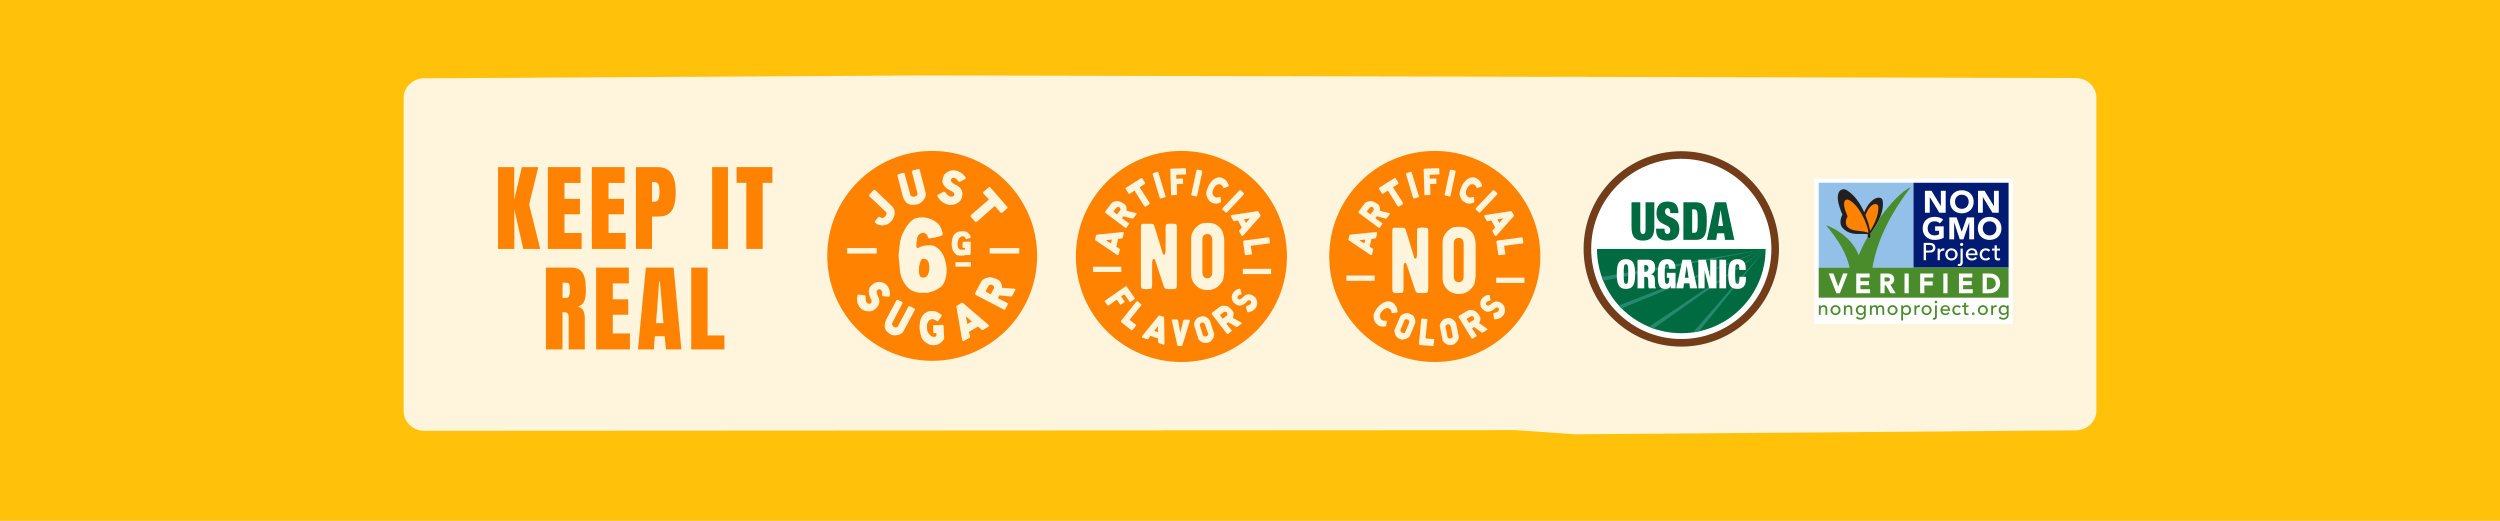 <svg viewBox="0 0 1920 400" xmlns="http://www.w3.org/2000/svg" id="Layer_1"><defs><style>.cls-1{fill:none;stroke:#fff;stroke-width:1.34px;}.cls-2{fill:#006b41;}.cls-3{fill:#001b71;}.cls-4{fill:#fff;}.cls-5{fill:#fff4dc;}.cls-6{fill:#ffc10a;}.cls-7{fill:#ff8300;}.cls-8{fill:#733d19;}.cls-9{fill:#92c0e9;}.cls-10{fill:#221f1f;}.cls-11{fill:#4a8b2c;}.cls-12{fill:#26886c;}</style></defs><rect height="784.24" width="1952.39" y="-28.45" x="-16.89" class="cls-6"></rect><g><path d="M1610,74.92v240.61c0,8.52-7.51,15.33-16.51,14.98l-383.88,3.05c-.32-.01-45.29-3.2-45.61-3.2l-837.84,.51c-8.87,.16-16.15-6.6-16.15-14.99V75.11c0-8.41,7.31-15.17,16.2-14.99l384.19-2.18,883.61,1.99c8.81-.08,16,6.66,16,14.99Z" class="cls-5"></path><g><circle r="75.04" cy="191.16" cx="1291.23" class="cls-4"></circle><path d="M1355.97,191.16c0,35.75-28.98,64.74-64.74,64.74s-64.74-28.98-64.74-64.74h129.47Z" class="cls-2"></path><path d="M1366.27,191.16c0,41.44-33.6,75.04-75.04,75.04s-75.04-33.6-75.04-75.04,33.6-75.04,75.04-75.04,75.04,33.6,75.04,75.04Zm-75.04-69.2c-38.22,0-69.2,30.98-69.2,69.2s30.98,69.2,69.2,69.2,69.2-30.98,69.2-69.2-30.98-69.2-69.2-69.2Z" class="cls-8"></path><path d="M1231.25,215.57l124.71-24.41-125.82,21.49c.35,.98,.71,1.95,1.11,2.91Z" class="cls-12"></path><path d="M1245.36,236.84l110.61-45.67-112.76,43.41c.7,.77,1.42,1.53,2.15,2.27Z" class="cls-12"></path><path d="M1269.9,252.3l86.07-61.14-89.55,59.81c1.14,.48,2.3,.92,3.48,1.33Z" class="cls-12"></path><path d="M1304.81,254.47l51.15-63.31-55.67,64.11c1.52-.21,3.03-.48,4.52-.8Z" class="cls-12"></path><g><path d="M1259.73,155.36v20.81c0,2.79,.76,3.52,2.03,3.52s2.03-.73,2.03-3.52v-20.81h6.73v18.91c0,8.08-3.11,10.5-8.76,10.5s-8.76-2.42-8.76-10.5v-18.91h6.73Z" class="cls-2"></path><path d="M1282.75,163.68v-.69c0-1.7-.62-3.11-1.92-3.11-1.45,0-2.1,1.25-2.1,2.55,0,5.7,11,2.91,11,13.45,0,6.14-3.22,8.89-9.16,8.89-5.57,0-8.69-2.14-8.69-8.12v-1.01h6.51v.69c0,2.46,.9,3.35,2.21,3.35,1.38,0,2.17-1.21,2.17-2.79,0-5.7-10.57-2.87-10.57-13.09,0-5.82,2.79-9.01,8.47-9.01s8.36,2.71,8.36,8.89h-6.3Z" class="cls-2"></path><path d="M1292.85,155.36h9.77c7.78,0,8.18,6.87,8.18,14.42s-.4,14.42-8.18,14.42h-9.77v-28.85Zm6.73,23.43h1.34c2.61,0,2.93-1.21,2.93-9.01s-.33-9.01-2.93-9.01h-1.34v18.02Z" class="cls-2"></path><path d="M1317.21,155.36h8.47l6.3,28.85h-7.17l-.69-5.05h-5.36l-.69,5.05h-7.17l6.3-28.85Zm4.27,5.9h-.07l-1.85,12.24h3.76l-1.85-12.24Z" class="cls-2"></path></g><g><path d="M1248.74,199.04c5.26,0,7.06,3.2,7.06,11.42s-1.8,11.42-7.06,11.42-7.06-3.2-7.06-11.42,1.8-11.42,7.06-11.42Zm0,18.96c1.58,0,1.74-1.6,1.74-7.54s-.17-7.54-1.74-7.54-1.74,1.6-1.74,7.54,.17,7.54,1.74,7.54Z" class="cls-4"></path><path d="M1257.65,199.47h8.05c3.93,0,5.42,2.46,5.42,5.85,0,2.92-1.02,4.83-3.38,5.23v.06c2.49,.25,3.24,2,3.24,4.93v1.88c0,1.14,0,2.62,.25,3.05,.14,.25,.25,.49,.58,.68v.31h-5.48c-.5-1.17-.5-3.26-.5-4.19v-1.48c0-2.49-.44-3.14-1.69-3.14h-1.36v8.8h-5.15v-21.98Zm5.15,9.3h1.02c1.47,0,2.16-1.05,2.16-2.62,0-1.79-.64-2.56-2.19-2.56h-1v5.17Z" class="cls-4"></path><path d="M1280.17,209.5h6.64v11.94h-3.49l-.11-1.94h-.06c-.69,1.88-2.52,2.37-4.26,2.37-5.23,0-5.7-4.16-5.7-11.42s1.27-11.42,7.36-11.42c3.65,0,6.25,2.06,6.25,7.39h-4.98c0-1.11-.08-1.97-.28-2.56-.19-.62-.58-.95-1.19-.95-1.69,0-1.85,1.6-1.85,7.54s.17,7.54,1.74,7.54c1.08,0,1.72-.77,1.74-4.62h-1.83v-3.88Z" class="cls-4"></path><path d="M1292.15,199.47h6.47l4.81,21.98h-5.48l-.53-3.85h-4.09l-.53,3.85h-5.48l4.81-21.98Zm3.26,4.49h-.06l-1.41,9.33h2.88l-1.41-9.33Z" class="cls-4"></path><path d="M1304.3,199.47h5.75l3.32,13.55h.06v-13.55h4.81v21.98h-5.64l-3.43-13.58h-.05v13.58h-4.81v-21.98Z" class="cls-4"></path><path d="M1320.49,199.47h5.15v21.98h-5.15v-21.98Z" class="cls-4"></path><path d="M1335.76,206.15c0-2.49-.41-3.23-1.41-3.23-1.58,0-1.74,1.6-1.74,7.54s.17,7.54,1.74,7.54c1.27,0,1.55-1.23,1.55-5.39h4.98v1.63c0,6.16-3.24,7.64-6.53,7.64-5.78,0-7.05-3.23-7.05-11.42s1.72-11.42,7.05-11.42c4.65,0,6.39,2.71,6.39,6.96v1.39h-4.98v-1.23Z" class="cls-4"></path></g></g><g><circle r="81.06" cy="196.97" cx="907.33" class="cls-7"></circle><g><path d="M842.52,180.2l20.03-2.05,.6,.57-.91,3.91-.46,.5-3.04,.31-1.45,6.1,2.37,1.28,.45,.65-1,4.17-.92,.32-16.4-11.08-.84-.53,.79-3.75,.78-.4Zm10.71,6.77l.72-3.01-4.29,.48,.1,.35,3.47,2.18Z" class="cls-5"></path><path d="M864.45,157.63s1.11,1.32,.78,4.26l7.37,1.79,.43,.49-2.72,3.61-.87,.09-6.62-1.77-1.08,1.56,5.6,4.05-2.42,3.34-.78-.16-15.35-11.46-.02-.87c4.11-5.75,5.22-6.8,5.22-6.8,1.15-1.06,4.19-1.66,5.6-1.12,.96,.38,3.43,1.3,4.85,2.97Zm-4.06,3.77c.5-1.38-.68-2.18-.68-2.18,0,0-1.17-.77-2.27,.22l-2.16,2.73,.05,.53,2.58,2,2.48-3.29Z" class="cls-5"></path><path d="M876.6,136.69l.52,.09,2.26,3.52v.88l-4.15,2.65,7.42,11.53,.32,1.31-3.28,2.08-.94-.49-7.44-11.91-3.83,2.58-.61-.09-2.49-4.06,.13-.48,12.09-7.61Z" class="cls-5"></path><path d="M885.62,132.93l3.43-1.02,.59,.62,5.54,18.26-.22,.65-3.63,1.08-.56-.37-1.66-5.41-3.88-13.01,.38-.81Z" class="cls-5"></path><path d="M904.02,149.23l-.35,.5-3.88,.22-.37-.19-.65-19.73,.35-.47,11.27-.41,.38,.4,.15,4.1-.31,.34-6.75,.24-.54,.3,.1,2.73,4.84-.17,.24,.32,.13,3.41-.17,.42-4.73,.17,.28,7.82Z" class="cls-5"></path><path d="M919.65,130.21l3.5,.76,.22,.83-3.97,18.66-.5,.46-3.7-.8-.32-.59,1.16-5.54,2.89-13.25,.72-.52Z" class="cls-5"></path><path d="M937.36,155.46s-2.23,1.41-5.15,.75c0,0-2.23-.64-3.88-2.43,0,0-2.48-3.45-1.84-6.37,.6-2.79,1.94-5.26,1.94-5.26,0,0,1.73-3.17,4.31-4.83,0,0,2.32-1.59,4.96-1.03,0,0,1.77,.25,3.97,2.4,0,0,1.04,.93,2.07,3.72l-.29,.71-3.47,1.39-.58-.37s-.07-1.19-1.77-2.35c0,0-2.13-1.22-4.33,1.1,0,0-1.06,1.37-1.85,3.29,0,0-.79,2.23,.27,3.66,0,0,1.22,2.4,3.69,1.7l1.33-.39,.64,.22,.35,3.59-.37,.5Z" class="cls-5"></path><path d="M952.86,146.07l2.6,2.47-.24,.82-13.08,13.87-.67,.14-2.75-2.61,.03-.67,3.87-4.13,9.35-9.82,.89-.07Z" class="cls-5"></path><path d="M967.84,166.21l-13.37,15.02-.82-.02-1.97-3.5v-.68l2.03-2.28-3.03-5.48-2.6,.66-.77-.18-2.08-3.75,.46-.86,19.54-2.89,.98-.18,1.95,3.3-.3,.82Zm-12.45,2.24l1.5,2.71,2.83-3.25-.31-.19-4.02,.73Z" class="cls-5"></path><path d="M973.71,182.3l1.12,.29,.5,3.73-.28,.59-14.47,1.85,.96,6.19-.34,.53-4.72,.51-.38-.32-1.46-10.13,.69-.81,4.63-.55,13.74-1.9Z" class="cls-5"></path></g><g><path d="M851.29,234.67l-.61-.02-2.29-3.13-.05-.42,16.2-11.27,.59,.04,6.47,9.21-.12,.54-3.36,2.36-.45-.07-3.88-5.52-.55-.29-2.23,1.56,2.78,3.96-.14,.38-2.8,1.96-.44,.09-2.71-3.87-6.41,4.49Z" class="cls-5"></path><path d="M872.49,231.87l1.01-.56,2.94,2.35,.21,.62-9.16,11.34,4.98,3.81,.12,.62-3.05,3.63-.5,.03-8.06-6.31-.06-1.06,2.97-3.6,8.61-10.87Z" class="cls-5"></path><path d="M894.06,244.07l.27,20.13-.62,.55-3.81-1.25-.46-.5-.04-3.05-5.94-1.99-1.48,2.25-.69,.39-4.07-1.36-.24-.94,12.49-15.35,.6-.79,3.67,1.12,.33,.81Zm-7.69,10.07l2.94,.99-.1-4.31-.36,.07-2.47,3.26Z" class="cls-5"></path><path d="M913.83,246.32l-3.67,12.33-2.03,6.21-.31,.89h-3.1l-.52-.65-4.3-19.13,.42-.66,3.76,.03,.57,.34,1.86,9.92,2.25-9.57,.51-.55,4.06,.06,.49,.77Z" class="cls-5"></path><path d="M923.74,242.73c4.16,.55,5.49,3.63,5.49,3.63l3.11,9.6c.98,3.03-2.72,6.4-2.72,6.4-1.7,1.09-3.74,1.03-3.74,1.03-2.79,.26-5.36-2.71-5.36-2.71l-3.43-10.81c-.75-2.38,2.15-5.41,2.15-5.41,0,0,1.12-1.17,4.5-1.73Zm4.16,13.95l-2.43-7.51c-.87-1.94-2.4-1.45-2.4-1.45,0,0-2.09,.68-1.54,2.38l2.39,7.37c.76,1.36,2.35,.85,2.35,.85,0,0,1.61-.53,1.64-1.63Z" class="cls-5"></path><path d="M947.22,239.77s.71,1.57-.4,4.31l6.61,3.71,.28,.59-3.6,2.74-.86-.15-5.89-3.49-1.47,1.21,4.3,5.41-3.24,2.56-.71-.36-11.68-15.16,.22-.84c5.51-4.43,6.87-5.14,6.87-5.14,1.39-.71,4.49-.47,5.7,.43,.82,.62,2.95,2.17,3.87,4.17Zm-4.93,2.54c.85-1.19-.07-2.29-.07-2.29,0,0-.92-1.06-2.24-.4l-2.82,2.05-.1,.52,1.94,2.62,3.29-2.5Z" class="cls-5"></path><path d="M964.51,229.04s2.27,3.78,.06,7.13c0,0-1.73,3.17-6.15,3.69l-.55-.36-1.01-3.88,.48-.59c1.48-.34,2.65-1.27,2.65-1.27,1.13-.79,.94-2.48,.37-2.83-.58-.33-1.39-1.09-3.31,1.25,0,0-2.15,2.51-5.35,2.54-1.33-.03-3.96-1.87-4.42-2.48-.56-.72-2.48-4.06-.34-7.29,0,0,1.94-2.92,5.15-3.3l.5,.44,.96,3.49-.52,.65c-.74,0-1.72,.29-2.31,1.17-.43,.65-.74,1.71,.46,2.4,0,0,1.17,1.05,3.96-2.14,0,0,2.23-2.35,5.16-1.46,0,0,3.01,.72,4.2,2.86Z" class="cls-5"></path></g><g><path d="M876.17,175.88c0-1.12,.04-1.97,.11-2.53,.1-.96,.57-1.45,1.43-1.48,1.98-.05,4.29-.05,6.92,0,.91,.02,1.52,.54,1.83,1.54,.15,.45,.43,1.34,.86,2.67,.36,1.12,.64,2.02,.82,2.7,.6,1.9,1.38,4.43,2.33,7.59,1.12,3.77,1.89,6.3,2.29,7.59,.12,.42,.24,.77,.36,1.06,.19,.42,.49,.61,.9,.56s.67-.29,.79-.74c.17-.68,.27-1.23,.32-1.65,.02-.35,.04-1.1,.04-2.25,0-10.63,0-15.8,0-15.52,0-1.75,.18-2.8,.54-3.12,.33-.33,1.41-.51,3.23-.53,1.27,0,2.42,.05,3.48,.14,.76,.07,1.19,.5,1.29,1.3,.07,.66,.11,1.4,.11,2.25v42.63c0,1.9-.19,3.03-.57,3.41-.38,.37-1.55,.56-3.51,.56-.88,0-2.04,0-3.47-.04-1.17-.02-1.95-.61-2.33-1.75-.07-.23-.19-.59-.36-1.06-.17-.49-.29-.85-.36-1.09-.22-.63-1.12-3.36-2.72-8.18-1.08-3.32-1.97-6.05-2.69-8.18-.22-.68-.53-1.48-.93-2.39-.19-.42-.49-.6-.89-.53-.36,.07-.62,.32-.79,.74-.24,.56-.36,1.59-.36,3.09v15.52c0,1.92-.18,3.04-.54,3.37-.34,.33-1.52,.49-3.55,.49-1.24,0-2.1-.02-2.58-.07-1.12-.12-1.74-.71-1.86-1.79-.07-.51-.11-1.36-.11-2.53v-41.79Z" class="cls-5"></path><path d="M940.22,184.91v23.81c0,.72-.25,2.59-.75,5.58-.12,.56-.37,1.17-.75,1.83-2.89,4.57-6.77,6.78-11.64,6.64-4.97-.14-8.62-2.36-10.97-6.67-.86-1.57-1.29-3.49-1.29-5.76v-26.87c-.1-4.26,1.96-7.89,6.16-10.89,.86-.61,1.73-.98,2.62-1.12,2.94-.42,5.53-.4,7.78,.07,1.67,.35,3.27,1.24,4.8,2.67s2.54,2.96,3.05,4.6c.67,2.18,1,4.21,1,6.11Zm-9.67,26.76c.31-.68,.46-1.6,.46-2.78v-24.3c-.02-.94-.14-1.77-.36-2.49-.57-1.73-1.84-2.51-3.8-2.35-1.94,.14-3.03,1.13-3.3,2.98-.07,.4-.11,1.15-.11,2.25v23.42c0,1.45,.13,2.48,.39,3.09,.57,1.48,1.67,2.22,3.29,2.25,1.62,.05,2.76-.64,3.41-2.07Z" class="cls-5"></path></g><rect height="4.04" width="21.73" y="204.85" x="839.43" class="cls-5"></rect><rect height="4.04" width="21.73" y="206.46" x="954.47" class="cls-5"></rect></g><g><circle r="81.06" cy="196.97" cx="1101.91" class="cls-7"></circle><g><path d="M1037.09,180.2l20.03-2.05,.6,.57-.91,3.91-.46,.5-3.04,.31-1.45,6.1,2.37,1.28,.45,.65-1,4.17-.92,.32-16.4-11.08-.84-.53,.79-3.75,.78-.4Zm10.71,6.77l.72-3.01-4.29,.48,.1,.35,3.47,2.18Z" class="cls-5"></path><path d="M1059.03,157.63s1.11,1.32,.78,4.26l7.37,1.79,.43,.49-2.72,3.61-.87,.09-6.62-1.77-1.08,1.56,5.6,4.05-2.42,3.34-.78-.16-15.35-11.46-.02-.87c4.11-5.74,5.22-6.8,5.22-6.8,1.15-1.06,4.19-1.66,5.6-1.12,.96,.38,3.43,1.3,4.85,2.97Zm-4.06,3.77c.5-1.38-.68-2.18-.68-2.18,0,0-1.17-.77-2.27,.22l-2.16,2.74,.05,.52,2.58,2,2.48-3.29Z" class="cls-5"></path><path d="M1071.17,136.68l.52,.09,2.26,3.52v.88l-4.15,2.65,7.42,11.53,.32,1.31-3.28,2.07-.94-.49-7.44-11.91-3.83,2.58-.61-.1-2.49-4.06,.13-.48,12.09-7.61Z" class="cls-5"></path><path d="M1080.19,132.92l3.43-1.03,.59,.62,5.54,18.26-.22,.65-3.63,1.08-.56-.36-1.66-5.42-3.88-13,.38-.81Z" class="cls-5"></path><path d="M1098.59,149.22l-.35,.5-3.88,.22-.37-.19-.65-19.73,.35-.47,11.27-.41,.38,.39,.15,4.1-.31,.34-6.75,.24-.54,.3,.1,2.73,4.84-.18,.24,.32,.13,3.42-.17,.41-4.73,.17,.28,7.82Z" class="cls-5"></path><path d="M1114.23,130.21l3.5,.76,.22,.83-3.97,18.66-.5,.47-3.7-.8-.32-.59,1.16-5.54,2.89-13.25,.72-.52Z" class="cls-5"></path><path d="M1131.94,155.46s-2.23,1.41-5.15,.75c0,0-2.23-.64-3.88-2.43,0,0-2.48-3.45-1.84-6.37,.6-2.8,1.94-5.26,1.94-5.26,0,0,1.73-3.17,4.31-4.83,0,0,2.32-1.59,4.96-1.03,0,0,1.77,.24,3.97,2.4,0,0,1.04,.93,2.07,3.72l-.29,.71-3.47,1.39-.58-.37s-.07-1.19-1.77-2.35c0,0-2.13-1.22-4.33,1.1,0,0-1.06,1.37-1.85,3.29,0,0-.79,2.23,.27,3.66,0,0,1.22,2.41,3.69,1.7l1.33-.39,.64,.22,.35,3.59-.37,.5Z" class="cls-5"></path><path d="M1147.44,146.07l2.6,2.47-.24,.82-13.08,13.87-.67,.14-2.75-2.61,.03-.67,3.87-4.13,9.35-9.82,.89-.07Z" class="cls-5"></path><path d="M1162.42,166.21l-13.37,15.02-.82-.02-1.97-3.5v-.68l2.03-2.28-3.03-5.48-2.6,.66-.77-.18-2.08-3.75,.46-.86,19.54-2.89,.98-.18,1.95,3.3-.3,.82Zm-12.45,2.24l1.5,2.71,2.83-3.25-.31-.19-4.02,.73Z" class="cls-5"></path><path d="M1168.29,182.3l1.12,.29,.5,3.73-.28,.59-14.47,1.85,.96,6.19-.34,.53-4.72,.51-.38-.32-1.46-10.13,.69-.81,4.63-.55,13.74-1.9Z" class="cls-5"></path></g><g><path d="M1064.13,250.6s-2.5,.86-5.19-.47c0,0-2.02-1.14-3.21-3.27,0,0-1.61-3.94-.31-6.63,1.24-2.58,3.11-4.67,3.11-4.67,0,0,2.43-2.68,5.32-3.71,0,0,2.63-1.01,5.06,.16,0,0,1.66,.65,3.31,3.26,0,0,.8,1.14,1.15,4.11l-.46,.62-3.69,.55-.48-.5s.21-1.17-1.17-2.7c0,0-1.79-1.68-4.47,.07,0,0-1.35,1.09-2.56,2.77,0,0-1.29,1.99-.59,3.63,0,0,.62,2.63,3.2,2.52l1.38-.07,.57,.36-.49,3.58-.48,.4Z" class="cls-5"></path><path d="M1085.02,242.1c2.79,3.14,1.79,6.35,1.79,6.35l-3.91,9.31c-1.23,2.94-6.24,3.08-6.24,3.08-1.99-.29-3.5-1.67-3.5-1.67-2.28-1.62-2.29-5.56-2.29-5.56l4.46-10.44c.99-2.3,5.16-2.7,5.16-2.7,0,0,1.6-.15,4.54,1.63Zm-5.95,13.3l3.06-7.29c.61-2.04-.87-2.66-.87-2.66,0,0-2.03-.85-2.72,.79l-3,7.15c-.32,1.53,1.23,2.17,1.23,2.17,0,0,1.56,.66,2.31-.16Z" class="cls-5"></path><path d="M1091.46,245.65l.54-1.03,3.74,.36,.52,.41-1.46,14.51,6.25,.47,.44,.45-.57,4.71-.4,.29-10.2-.87-.63-.85,.51-4.64,1.25-13.81Z" class="cls-5"></path><path d="M1113.21,244.2c4.07,1.01,5.06,4.22,5.06,4.22l2.02,9.88c.64,3.12-3.42,6.06-3.42,6.06-1.81,.89-3.83,.6-3.83,.6-2.8-.05-5.03-3.29-5.03-3.29l-2.21-11.13c-.48-2.45,2.74-5.14,2.74-5.14,0,0,1.24-1.04,4.67-1.22Zm2.58,14.32l-1.59-7.74c-.65-2.03-2.22-1.71-2.22-1.71,0,0-2.16,.44-1.8,2.19l1.55,7.59c.6,1.44,2.24,1.1,2.24,1.1,0,0,1.66-.34,1.81-1.44Z" class="cls-5"></path><path d="M1136.87,243.87s.53,1.64-.88,4.24l6.16,4.43,.21,.62-3.88,2.32-.84-.24-5.48-4.13-1.6,1.04,3.68,5.86-3.51,2.19-.66-.43-9.94-16.38,.31-.81c5.97-3.78,7.41-4.34,7.41-4.34,1.46-.55,4.52,.03,5.62,1.07,.75,.71,2.7,2.49,3.38,4.57Zm-5.18,1.98c.98-1.09,.18-2.28,.18-2.28,0,0-.8-1.16-2.18-.66l-3.03,1.73-.15,.51,1.64,2.82,3.55-2.12Z" class="cls-5"></path><path d="M1155.19,235.18s1.83,4.01-.75,7.1c0,0-2.08,2.96-6.52,2.99l-.51-.42-.56-3.97,.55-.53c1.51-.18,2.77-.98,2.77-.98,1.22-.66,1.22-2.37,.69-2.78-.54-.39-1.26-1.23-3.42,.88,0,0-2.42,2.26-5.6,1.94-1.32-.17-3.72-2.3-4.11-2.95-.47-.78-2-4.31,.48-7.29,0,0,2.26-2.7,5.49-2.72l.45,.5,.56,3.58-.59,.59c-.73-.07-1.74,.1-2.42,.91-.5,.6-.93,1.62,.19,2.43,0,0,1.05,1.17,4.17-1.69,0,0,2.48-2.09,5.29-.88,0,0,2.9,1.05,3.84,3.3Z" class="cls-5"></path></g><g><path d="M1069.25,178.89c0-1.12,.04-1.97,.11-2.53,.1-.96,.57-1.45,1.43-1.48,1.98-.05,4.29-.05,6.92,0,.91,.02,1.52,.54,1.83,1.54,.15,.45,.43,1.34,.86,2.67,.36,1.12,.64,2.02,.82,2.7,.6,1.9,1.38,4.43,2.33,7.59,1.12,3.77,1.89,6.3,2.29,7.59,.12,.42,.24,.77,.36,1.06,.19,.42,.49,.61,.9,.56s.67-.29,.79-.74c.17-.68,.27-1.23,.32-1.65,.02-.35,.04-1.1,.04-2.25,0-10.63,0-15.8,0-15.52,0-1.75,.18-2.8,.54-3.12,.33-.33,1.41-.51,3.23-.53,1.27,0,2.42,.05,3.48,.14,.76,.07,1.19,.5,1.29,1.3,.07,.66,.11,1.4,.11,2.25v42.63c0,1.9-.19,3.03-.57,3.41-.38,.37-1.55,.56-3.51,.56-.88,0-2.04,0-3.47-.04-1.17-.02-1.95-.61-2.33-1.75-.07-.23-.19-.59-.36-1.06-.17-.49-.29-.85-.36-1.09-.22-.63-1.12-3.36-2.72-8.18-1.08-3.32-1.97-6.05-2.69-8.18-.22-.68-.53-1.48-.93-2.39-.19-.42-.49-.6-.89-.53-.36,.07-.62,.32-.79,.74-.24,.56-.36,1.59-.36,3.09v15.52c0,1.92-.18,3.04-.54,3.37-.34,.33-1.52,.49-3.55,.49-1.24,0-2.1-.02-2.58-.07-1.12-.12-1.74-.71-1.86-1.79-.07-.51-.11-1.36-.11-2.53v-41.79Z" class="cls-5"></path><path d="M1133.3,187.91v23.81c0,.72-.25,2.59-.75,5.58-.12,.56-.37,1.17-.75,1.83-2.89,4.57-6.77,6.78-11.64,6.64-4.97-.14-8.62-2.36-10.97-6.67-.86-1.57-1.29-3.49-1.29-5.76v-26.87c-.1-4.26,1.96-7.89,6.16-10.89,.86-.61,1.73-.98,2.62-1.12,2.94-.42,5.53-.4,7.78,.07,1.67,.35,3.27,1.24,4.8,2.67s2.54,2.96,3.05,4.6c.67,2.18,1,4.21,1,6.11Zm-9.67,26.76c.31-.68,.46-1.6,.46-2.78v-24.3c-.02-.94-.14-1.77-.36-2.49-.57-1.73-1.84-2.51-3.8-2.35-1.94,.14-3.03,1.13-3.3,2.98-.07,.4-.11,1.15-.11,2.25v23.42c0,1.45,.13,2.48,.39,3.09,.57,1.48,1.67,2.22,3.29,2.25,1.62,.05,2.76-.64,3.41-2.07Z" class="cls-5"></path></g><rect height="4.04" width="21.73" y="211.62" x="1034" class="cls-5"></rect><rect height="4.04" width="21.73" y="213.24" x="1149.04" class="cls-5"></rect></g><g><rect height="111.57" width="152.33" y="137.09" x="1393.51" class="cls-4"></rect><rect height="65.19" width="72.78" y="140.36" x="1396.77" class="cls-9"></rect><path d="M1445.83,153.8c-.63-3.39-8.6-3.69-14.11,9.24-2.94-6.57-7.36-13.37-13.55-17.06-3.49-2.08-11.33,.34-3.18,18.86,0,0-3.77,6.52,.53,10.62,6.29,6.01,12.03,3.55,19.15,4.43-1.34,2.12,1.74,5.23,2.04,1.73,.05-.54-.05-1.33-.19-2.13,1.77-2.3,11.27-15.24,9.32-25.69" class="cls-10"></path><rect height="65.19" width="73.03" y="140.36" x="1469.55" class="cls-3"></rect><path d="M1438.03,205.55c3.89-22.82,15.43-43.63,29.55-61.96-7.12,3.29-16.19,13.05-24.12,24.16-2.48,5.73-5.94,10.43-6.95,11.73,.14,.79,.24,1.59,.19,2.13-.21,2.47-1.8,1.65-2.25,.21-2.87,5.05-5.27,9.95-6.92,14.26-3.92-10.22-13.13-18.64-25.19-23.22,9.7,11.74,15.68,21.43,18.17,32.68h-23.74v23.08h145.8v-23.08h-104.55Z" class="cls-11"></path><path d="M1442.55,158.73c-.3-3.47-6.23-3.24-9.81,6.33,0,0-.04,.05-.09,.13,2,4.94,3.16,9.52,3.61,12.28,1.31-2.06,6.92-11.35,6.29-18.75" class="cls-7"></path><path d="M1434.66,178.79c1.52,.66-3.82-18.7-14.19-25.01-2.63-1.6-7.14-.23-1.53,12.39,0,0-4.19,6.76,2.25,9.76,4.03,1.88,9.27,1.02,13.47,2.86" class="cls-7"></path><polygon points="1411.73 221.98 1411.69 221.98 1407.62 210.71 1405.45 210.71 1410.79 224.56 1412.55 224.56 1418.01 210.71 1415.95 210.71 1411.73 221.98" class="cls-4"></polygon><polygon points="1411.73 221.98 1411.69 221.98 1407.62 210.71 1405.45 210.71 1410.79 224.56 1412.55 224.56 1418.01 210.71 1415.95 210.71 1411.73 221.98" class="cls-1"></polygon><polygon points="1428.14 218.36 1434.71 218.36 1434.71 216.6 1428.14 216.6 1428.14 212.47 1435.2 212.47 1435.2 210.72 1426.26 210.72 1426.26 224.56 1435.56 224.56 1435.56 222.8 1428.14 222.8 1428.14 218.36" class="cls-4"></polygon><polygon points="1428.14 218.36 1434.71 218.36 1434.71 216.6 1428.14 216.6 1428.14 212.47 1435.2 212.47 1435.2 210.72 1426.26 210.72 1426.26 224.56 1435.56 224.56 1435.56 222.8 1428.14 222.8 1428.14 218.36" class="cls-1"></polygon><path d="M1454.12,214.59c0-1.74-.9-3.87-4.44-3.87h-4.87v13.85h1.88v-6.1h2.1l3.52,6.1h2.35l-3.93-6.32c2.1-.24,3.4-1.9,3.4-3.66m-7.43,2.23v-4.46h2.46c1.48,0,2.97,.35,2.97,2.23,0,1.88-1.49,2.23-2.97,2.23h-2.46Z" class="cls-4"></path><path d="M1454.12,214.59c0-1.74-.9-3.87-4.44-3.87h-4.87v13.85h1.88v-6.1h2.1l3.52,6.1h2.35l-3.93-6.32c2.1-.24,3.4-1.9,3.4-3.66Zm-7.43,2.23v-4.46h2.46c1.48,0,2.97,.35,2.97,2.23,0,1.88-1.49,2.23-2.97,2.23h-2.46Z" class="cls-1"></path><rect height="13.85" width="1.88" y="210.71" x="1463.35" class="cls-4"></rect><rect height="13.85" width="1.88" y="210.71" x="1463.35" class="cls-1"></rect><polygon points="1475.36 224.56 1477.24 224.56 1477.24 218.58 1483.6 218.58 1483.6 216.82 1477.24 216.82 1477.24 212.47 1484.07 212.47 1484.07 210.71 1475.36 210.71 1475.36 224.56" class="cls-4"></polygon><polygon points="1475.36 224.56 1477.24 224.56 1477.24 218.58 1483.6 218.58 1483.6 216.82 1477.24 216.82 1477.24 212.47 1484.07 212.47 1484.07 210.71 1475.36 210.71 1475.36 224.56" class="cls-1"></polygon><rect height="13.85" width="1.88" y="210.71" x="1493.15" class="cls-4"></rect><rect height="13.85" width="1.88" y="210.71" x="1493.15" class="cls-1"></rect><polygon points="1507.01 218.36 1513.59 218.36 1513.59 216.6 1507.01 216.6 1507.01 212.47 1514.08 212.47 1514.08 210.72 1505.14 210.72 1505.14 224.56 1514.43 224.56 1514.43 222.8 1507.01 222.8 1507.01 218.36" class="cls-4"></polygon><polygon points="1507.01 218.36 1513.59 218.36 1513.59 216.6 1507.01 216.6 1507.01 212.47 1514.08 212.47 1514.08 210.72 1505.14 210.72 1505.14 224.56 1514.43 224.56 1514.43 222.8 1507.01 222.8 1507.01 218.36" class="cls-1"></polygon><path d="M1528.16,210.71h-4.83v13.85h4.52c4.95,0,7.59-3.39,7.59-6.93,0-2.56-1.43-6.92-7.28-6.92m-.59,12.09h-2.37v-10.33h2.82c4.5,0,5.42,3.41,5.42,5.17,0,3.42-2.7,5.17-5.87,5.17" class="cls-4"></path><path d="M1528.16,210.71h-4.83v13.85h4.52c4.95,0,7.59-3.39,7.59-6.93,0-2.56-1.43-6.92-7.28-6.92Zm-.59,12.09h-2.37v-10.33h2.82c4.5,0,5.42,3.41,5.42,5.17,0,3.42-2.7,5.17-5.87,5.17Z" class="cls-1"></path><path d="M1396.87,234.55h1.38v1.12h.03c.35-.77,1.28-1.3,2.4-1.3,1.41,0,2.64,.84,2.64,2.78v4.67h-1.38v-4.29c0-1.36-.78-1.87-1.66-1.87-1.15,0-2.02,.73-2.02,2.42v3.74h-1.38v-7.27Z" class="cls-11"></path><path d="M1409.7,234.37c2.17,0,3.86,1.7,3.86,3.82,0,2.12-1.7,3.82-3.86,3.82s-3.86-1.7-3.86-3.82c0-2.12,1.7-3.82,3.86-3.82m0,6.35c1.47,0,2.39-1.06,2.39-2.53,0-1.47-.92-2.53-2.39-2.53-1.47,0-2.39,1.06-2.39,2.53,0,1.47,.92,2.53,2.39,2.53" class="cls-11"></path><path d="M1416.1,234.55h1.38v1.12h.03c.35-.77,1.28-1.3,2.4-1.3,1.41,0,2.64,.84,2.64,2.78v4.67h-1.38v-4.29c0-1.36-.78-1.87-1.66-1.87-1.15,0-2.02,.73-2.02,2.42v3.74h-1.38v-7.27Z" class="cls-11"></path><path d="M1432.92,241.76c0,2.19-1.59,3.74-3.97,3.74-1.38,0-2.53-.35-3.56-1.3l.94-1.17c.72,.77,1.53,1.18,2.59,1.18,2.05,0,2.62-1.29,2.62-2.52v-1.07h-.05c-.52,.87-1.52,1.29-2.51,1.29-2.13,0-3.71-1.61-3.7-3.72,0-2.15,1.44-3.82,3.7-3.82,.98,0,1.99,.44,2.53,1.23h.03v-1.04h1.38v7.21Zm-6.16-3.57c0,1.47,.92,2.44,2.39,2.44,1.47,0,2.4-.96,2.4-2.44s-.92-2.53-2.4-2.53c-1.47,0-2.39,1.06-2.39,2.53" class="cls-11"></path><path d="M1436.09,234.55h1.29v1.14h.03c.14-.43,1.03-1.32,2.33-1.32,1.07,0,1.81,.46,2.27,1.35,.47-.89,1.43-1.35,2.3-1.35,2.24,0,2.76,1.59,2.76,3.22v4.23h-1.38v-4.05c0-1.1-.23-2.12-1.56-2.12s-1.86,.91-1.86,2.19v3.97h-1.38v-3.8c0-1.38-.2-2.36-1.53-2.36-1,0-1.89,.75-1.89,2.39v3.77h-1.38v-7.27Z" class="cls-11"></path><path d="M1453.46,234.37c2.17,0,3.86,1.7,3.86,3.82,0,2.12-1.7,3.82-3.86,3.82-2.17,0-3.86-1.7-3.86-3.82,0-2.12,1.7-3.82,3.86-3.82m0,6.35c1.47,0,2.39-1.06,2.39-2.53,0-1.47-.92-2.53-2.39-2.53-1.47,0-2.39,1.06-2.39,2.53,0,1.47,.92,2.53,2.39,2.53" class="cls-11"></path><path d="M1460.13,234.55h1.38v1.04h.03c.54-.78,1.55-1.23,2.53-1.23,2.26,0,3.7,1.67,3.7,3.82,0,2.18-1.46,3.82-3.7,3.82-1.05,0-2.04-.48-2.53-1.23h-.03v5.36h-1.38v-11.59Zm1.38,3.63c0,1.47,.92,2.53,2.39,2.53,1.47,0,2.4-1.06,2.4-2.53,0-1.47-.92-2.53-2.4-2.53s-2.39,1.06-2.39,2.53" class="cls-11"></path><path d="M1470.28,234.55h1.38v1.12h.03c.35-.77,1.28-1.3,2.18-1.3,.21,0,.43,.03,.61,.09l-.06,1.48c-.23-.06-.46-.11-.68-.11-1.35,0-2.08,.74-2.08,2.33v3.65h-1.38v-7.27Z" class="cls-11"></path><path d="M1479.62,234.37c2.17,0,3.86,1.7,3.86,3.82,0,2.12-1.7,3.82-3.86,3.82-2.17,0-3.86-1.7-3.86-3.82,0-2.12,1.7-3.82,3.86-3.82m0,6.35c1.47,0,2.39-1.06,2.39-2.53,0-1.47-.92-2.53-2.39-2.53-1.47,0-2.39,1.06-2.39,2.53,0,1.47,.92,2.53,2.39,2.53" class="cls-11"></path><path d="M1487.5,234.55v8.31c0,.76-.02,2.64-2.22,2.64-.31,0-.6-.03-.89-.14l.15-1.28c.17,.06,.39,.12,.57,.12,.76,0,1.01-.49,1.01-1.41v-8.25h1.38Zm-.69-3.62c.55,0,1.01,.46,1.01,1.01,0,.55-.46,1.01-1.01,1.01s-1.01-.46-1.01-1.01c0-.55,.46-1.01,1.01-1.01" class="cls-11"></path><path d="M1491.75,238.69c0,1.28,1.18,2.12,2.45,2.12,.85,0,1.46-.43,1.99-1.09l1.05,.8c-.77,1-1.83,1.48-3.22,1.48-2.3,0-3.75-1.66-3.75-3.82,0-2.18,1.58-3.82,3.76-3.82,2.56,0,3.54,1.96,3.54,3.83v.49h-5.83Zm4.36-1.1c-.03-1.21-.71-2.12-2.1-2.12-1.37,0-2.26,1.15-2.26,2.12h4.36Z" class="cls-11"></path><path d="M1504.92,236.49c-.5-.54-1.05-.81-1.81-.81-1.5,0-2.27,1.21-2.27,2.58,0,1.37,.92,2.47,2.35,2.47,.77,0,1.3-.28,1.76-.81l.98,.98c-.72,.8-1.7,1.12-2.76,1.12-2.24,0-3.8-1.55-3.8-3.79,0-2.23,1.53-3.83,3.8-3.83,1.06,0,2.07,.37,2.79,1.15l-1.04,.95Z" class="cls-11"></path><path d="M1511.8,235.75h-1.98v3.3c0,.81,0,1.67,1.04,1.67,.33,0,.71-.04,.99-.21v1.26c-.32,.18-.97,.25-1.24,.25-2.13,0-2.17-1.31-2.17-2.47v-3.79h-1.59v-1.2h1.59v-2.04h1.38v2.04h1.98v1.2Z" class="cls-11"></path><path d="M1514.42,240.9c0-.55,.46-1.01,1.01-1.01s1.01,.46,1.01,1.01c0,.55-.46,1.01-1.01,1.01s-1.01-.46-1.01-1.01" class="cls-11"></path><path d="M1522.84,234.37c2.17,0,3.86,1.7,3.86,3.82,0,2.12-1.7,3.82-3.86,3.82-2.17,0-3.86-1.7-3.86-3.82,0-2.12,1.7-3.82,3.86-3.82m0,6.35c1.47,0,2.39-1.06,2.39-2.53,0-1.47-.92-2.53-2.39-2.53-1.47,0-2.39,1.06-2.39,2.53s.92,2.53,2.39,2.53" class="cls-11"></path><path d="M1529.24,234.55h1.38v1.12h.03c.35-.77,1.28-1.3,2.18-1.3,.21,0,.43,.03,.61,.09l-.06,1.48c-.23-.06-.46-.11-.68-.11-1.35,0-2.08,.74-2.08,2.33v3.65h-1.38v-7.27Z" class="cls-11"></path><path d="M1542.64,241.76c0,2.19-1.59,3.74-3.97,3.74-1.38,0-2.53-.35-3.56-1.3l.94-1.17c.72,.77,1.53,1.18,2.59,1.18,2.05,0,2.62-1.29,2.62-2.52v-1.07h-.05c-.52,.87-1.52,1.29-2.51,1.29-2.13,0-3.71-1.61-3.7-3.72,0-2.15,1.44-3.82,3.7-3.82,.98,0,1.99,.44,2.53,1.23h.03v-1.04h1.38v7.21Zm-6.16-3.57c0,1.47,.92,2.44,2.39,2.44,1.47,0,2.4-.96,2.4-2.44,0-1.47-.92-2.53-2.4-2.53s-2.39,1.06-2.39,2.53" class="cls-11"></path><polygon points="1482.05 151.4 1482.1 151.4 1489.45 163.39 1494.3 163.39 1494.3 146.54 1490.59 146.54 1490.59 158.25 1490.55 158.25 1483.39 146.54 1478.34 146.54 1478.34 163.39 1482.05 163.39 1482.05 151.4" class="cls-4"></polygon><path d="M1506.7,163.82c5.26,0,9.09-3.45,9.09-8.85,0-5.4-3.83-8.85-9.09-8.85s-9.09,3.45-9.09,8.85c0,5.4,3.83,8.85,9.09,8.85m0-14.28c3.16,0,5.24,2.28,5.24,5.42,0,3.14-2.07,5.42-5.24,5.42-3.16,0-5.24-2.28-5.24-5.42,0-3.14,2.07-5.42,5.24-5.42" class="cls-4"></path><polygon points="1522.81 151.4 1522.85 151.4 1530.21 163.39 1535.06 163.39 1535.06 146.54 1531.35 146.54 1531.35 158.25 1531.3 158.25 1524.14 146.54 1519.09 146.54 1519.09 163.39 1522.81 163.39 1522.81 151.4" class="cls-4"></polygon><path d="M1482.09,186.54h-4.72v13.29h1.82v-5.86h2.9c3.43,0,4.3-2.05,4.3-3.71,0-1.67-.87-3.72-4.3-3.72m-.51,5.86h-2.39v-4.28h2.39c1.44,0,2.88,.34,2.88,2.14,0,1.8-1.44,2.14-2.88,2.14" class="cls-4"></path><path d="M1489.84,192.3h-.04v-1.37h-1.71v8.9h1.71v-4.47c0-1.95,.91-2.85,2.58-2.85,.27,0,.55,.05,.84,.13l.08-1.82c-.23-.08-.49-.11-.76-.11-1.11,0-2.26,.66-2.69,1.6" class="cls-4"></path><path d="M1498.71,190.71c-2.67,0-4.78,2.08-4.78,4.67,0,2.59,2.11,4.67,4.78,4.67,2.67,0,4.77-2.08,4.77-4.67,0-2.59-2.1-4.67-4.77-4.67m0,7.77c-1.82,0-2.96-1.3-2.96-3.1,0-1.8,1.14-3.1,2.96-3.1s2.96,1.3,2.96,3.1c0,1.8-1.14,3.1-2.96,3.1" class="cls-4"></path><path d="M1506.54,186.5c-.68,0-1.25,.56-1.25,1.24,0,.68,.57,1.24,1.25,1.24s1.25-.56,1.25-1.24c0-.68-.57-1.24-1.25-1.24" class="cls-4"></path><path d="M1505.68,201.03c0,1.13-.32,1.73-1.25,1.73-.23,0-.49-.08-.7-.15l-.19,1.56c.36,.13,.72,.17,1.1,.17,2.73,0,2.75-2.31,2.75-3.23v-10.18h-1.7v10.1Z" class="cls-4"></path><path d="M1514.4,190.7c-2.69,0-4.65,2.01-4.65,4.68,0,2.65,1.78,4.67,4.63,4.67,1.72,0,3.03-.6,3.98-1.82l-1.29-.98c-.66,.81-1.42,1.33-2.46,1.33-1.58,0-3.03-1.03-3.03-2.59h7.2v-.6c0-2.29-1.21-4.69-4.38-4.69m-2.82,3.94c0-1.18,1.1-2.59,2.79-2.59,1.73,0,2.56,1.1,2.6,2.59h-5.39Z" class="cls-4"></path><path d="M1525,192.3c.95,0,1.61,.34,2.23,1l1.29-1.17c-.89-.95-2.14-1.4-3.45-1.4-2.8,0-4.7,1.95-4.7,4.69,0,2.74,1.93,4.64,4.7,4.64,1.31,0,2.52-.4,3.41-1.37l-1.21-1.2c-.57,.66-1.23,1-2.18,1-1.76,0-2.9-1.36-2.9-3.02,0-1.67,.95-3.16,2.81-3.16" class="cls-4"></path><path d="M1533.57,196.43v-4.04h2.44v-1.46h-2.44v-2.5h-1.7v2.5h-1.97v1.46h1.97v4.64c0,1.43,.04,3.02,2.67,3.02,.34,0,1.14-.08,1.54-.3v-1.54c-.34,.2-.81,.26-1.21,.26-1.29,0-1.29-1.05-1.29-2.05" class="cls-4"></path><path d="M1485.7,184.24c2.48,0,4.88-.48,7.06-1.62v-8.8h-6.59v3.42h3.02v2.73c-.69,.38-1.88,.84-3.5,.84-3.16,0-5.24-2.28-5.24-5.42,0-3.14,2.07-5.43,5.24-5.43,1.88,0,3.09,.55,4.09,1.6l2.62-2.86c-1.69-1.57-4.05-2.17-6.71-2.17-5.26,0-9.09,3.45-9.09,8.85,0,5.4,3.83,8.85,9.09,8.85" class="cls-4"></path><polygon points="1512.4 170.9 1512.4 183.82 1516.11 183.82 1516.11 166.97 1510.52 166.97 1506.61 177.97 1506.57 177.97 1502.69 166.97 1497.08 166.97 1497.08 183.82 1500.79 183.82 1500.79 170.9 1500.83 170.9 1505.09 183.82 1507.92 183.82 1512.35 170.9 1512.4 170.9" class="cls-4"></polygon><path d="M1528.03,184.25c5.26,0,9.09-3.45,9.09-8.85,0-5.4-3.83-8.85-9.09-8.85-5.26,0-9.09,3.45-9.09,8.85s3.83,8.85,9.09,8.85m0-14.28c3.16,0,5.24,2.28,5.24,5.42,0,3.14-2.07,5.42-5.24,5.42-3.16,0-5.24-2.28-5.24-5.42,0-3.14,2.07-5.42,5.24-5.42" class="cls-4"></path></g><g><circle r="80.59" cy="196.51" cx="715.92" class="cls-7"></circle><g><path d="M685.14,158.45l.24,.32c.8,.96,3.28,3.84,.46,9.31-1.29,2.56-3.93,3.96-3.93,3.96-4.3,2.28-8.47,.08-8.47,.08l-1.58-1.33,.08-.91,2.82-3.24,.8-.2,.79,.55c1.67,1.19,3.41-.74,3.41-.74,0,0,1.64-1.78,1.01-3.13l.02-.02-13.16-12.33-.05-1.21,3.5-3.78,1.1,.26,12.95,12.41Z" class="cls-5"></path><path d="M705.84,129.66l.42,.43,4.68,18.16c1.13,4.25-4.51,7.95-4.51,7.95-1.71,1.1-5.26,1.16-5.26,1.16-3.55,.06-5.97-1.67-7.69-6l-4.32-16.69,.69-.86,4.06-1.18,.8,.6,4.46,16.56c.86,1.71,3.13,1.21,3.13,1.21,0,0,3.17-.71,2.22-2.9l-4.21-16.25,.45-.87,5.08-1.31Z" class="cls-5"></path><path d="M737.09,154.63s-4.12,4.07-9.6,2.36c0,0-5.03-1.16-7.64-6.54l.26-.81,4.8-2.52,1,.42c1.1,1.75,2.86,2.92,2.86,2.92,1.56,1.17,3.76,.38,3.98-.44,.19-.83,.86-2.1-3.12-3.76,0,0-4.32-1.9-5.74-5.91-.54-1.68,.81-5.58,1.43-6.35,.74-.93,4.4-4.43,9.69-2.78,0,0,4.78,1.49,6.69,5.42l-.38,.77-4.3,2.34-1.1-.45c-.33-.93-1.14-2.07-2.58-2.52-1.06-.33-2.63-.37-3.03,1.35,0,0-.91,1.81,4.6,4.29,0,0,4.14,2.05,4.2,6.02,0,0,.32,4.02-2.04,6.2Z" class="cls-5"></path><path d="M773.75,159.03l.02,.72-4.02,3.56-1.17,.12-4.65-5.25-13.19,11.71-1.64,.62-3.65-4.17,.38-1.34,13.68-11.8-4.47-4.84-.04-.84,4.68-3.96,.67,.11,13.39,15.38Z" class="cls-5"></path></g><g><path d="M668.74,239.01s-5.58,.99-8.59-3.2c0,0-3.02-3.54-1.63-9.08l.69-.5,5.13,.57,.49,.85c-.26,1.94,.32,3.77,.32,3.77,.43,1.73,2.56,2.27,3.23,1.75,.66-.54,1.94-1.17,0-4.55,0,0-2.03-3.73-.61-7.6,.64-1.58,4.06-3.9,5-4.17,1.13-.34,6.01-1.12,8.92,2.93,0,0,2.63,3.67,1.62,7.71l-.76,.4-4.64-.45-.54-.92c.33-.89,.43-2.2-.36-3.31-.59-.82-1.72-1.67-3.09-.54,0,0-1.79,.93,.77,5.74,0,0,1.81,3.75-.6,6.87,0,0-2.24,3.28-5.35,3.73Z" class="cls-5"></path><path d="M702.68,237.23v.59l-8.8,16.56c-2.04,3.89-8.13,3.11-8.13,3.11-1.83-.26-4.18-2.45-4.18-2.45-2.35-2.19-2.8-5.02-1.1-9.35l8.07-15.24,1.01-.21,3.42,1.68,.13,.96-7.9,15.22c-.55,1.82,1.26,2.88,1.26,2.88,0,0,2.53,1.47,3.33-.77l7.86-14.83,.86-.37,4.17,2.22Z" class="cls-5"></path><path d="M723.22,242.7l-2.83,3.95h-.86s-.91-1.22-3.66-1.6c0,0-3.13,.18-3.92,4.22,0,0-.23,2.23,.32,5.11,0,0,.92,2.35,3.07,3.85,0,0,2.38,1.21,3.6-.06l.25-.86-.02-1.51-1.98,.03-.42-.62-.08-5.21,.65-.27,6.85-.24,.51,.68,.41,9.27-.08,.82s-1.46,3.07-5.09,4.41c0,0-2.85,.86-5.88,.09,0,0-5.02-2.02-6.32-5.61-1.26-3.45-1.5-7.06-1.5-7.06,0,0-.28-4.62,1.38-8.18,0,0,1.46-3.37,4.86-4.54,0,0,2.08-.98,5.81-.22,0,0,1.75,.27,4.76,2.58l.16,.95Z" class="cls-5"></path><path d="M739.7,232.89l19.71,16.79v1.06l-4.44,2.63-.88,.02-2.99-2.55-6.96,4.06,.92,3.34-.21,.99-4.77,2.78-1.11-.56-4.29-25.08-.25-1.26,4.19-2.6,1.07,.36Zm3.24,15.96l3.44-2.01-4.26-3.55-.24,.41,1.06,5.15Z" class="cls-5"></path><path d="M767.76,215.74s1.68,1.45,1.87,5.25l9.72,.76,.64,.54-2.71,5.14-1.09,.3-8.76-.88-1.05,2.21,7.94,3.99-2.39,4.75-1.02-.04-21.83-11.39-.2-1.1c4.03-8.15,5.23-9.72,5.23-9.72,1.24-1.58,4.98-2.98,6.88-2.58,1.3,.28,4.62,.94,6.77,2.77Zm-4.37,5.63c.34-1.85-1.32-2.63-1.32-2.63,0,0-1.65-.74-2.84,.74l-2.18,3.92,.17,.66,3.69,2.01,2.47-4.7Z" class="cls-5"></path></g><rect height="4.22" width="22.69" y="190.49" x="650.63" class="cls-5"></rect><rect height="4.22" width="22.69" y="190.49" x="760.09" class="cls-5"></rect><path d="M710,224.78c-.33,0-.85-.08-1.18,0-2.36,.56-4.78-.24-7.21-1.12-2.82-.88-4.85-3.05-6.75-5.78-2.62-3.45-3.61-7.87-3.93-12.53-.2-2.17-.33-4.5-.66-6.67-.2-2.01-.2-3.86,.13-6.02,.26-1.53,.39-3.05,.52-4.66,.26-2.17,.79-4.42,1.44-6.59,.46-1.2,.98-2.33,1.57-3.37,1.44-2.97,3.28-5.86,5.57-7.95,1.24-1.37,2.62-2.25,4.32-2.65,3.54-.96,7.21-.64,10.75,.72,2.36,.8,4.26,2.17,6.16,3.94,.72,.8,1.31,1.69,1.77,2.73,.46,1.12,.92,2.25,1.31,3.53,.13,.64,.26,1.29,.07,2.17-3.41,1.77-6.95,2.01-10.42,2.65-1.18-.56-.79-1.85-1.38-2.65-.59-.48-1.18-1.12-1.9-1.61-2.82-.48-4.85,.64-5.83,3.86,0,.08-.13,.16-.13,.24,.13,.48,.13,1.04,.13,1.53-.2,.56-.33,.96-.53,1.69,.2,1.29-.52,3.05,.59,4.42,.33-.16,.72-.16,.98-.32,1.77-1.2,3.54-1.53,5.44-1.77,1.25-.24,2.82-.16,4.26-.16,1.64,0,2.88,.64,4.19,1.61,3.28,2.17,5.57,5.62,6.62,10.12,.79,3.05,1.31,6.02,1.11,9-.26,4.1-1.38,7.87-3.8,10.68-.39,.4-.72,.64-1.05,.88-2.1,1.29-4.33,2.89-6.95,3.37-.85,.16-1.77,.64-3.02,.88-.66,0-1.38,0-2.23-.16Zm-1.44-11.65c2.42,.32,3.73-.8,4.59-3.53,.72-2.41,.66-4.98,.2-7.31-.52-2.33-1.64-3.29-3.41-3.53h-1.64c-.39,.48-.79,.72-1.05,1.37-.39,.64-.59,1.29-.78,2.17-.79,2.09-.79,4.42-.66,6.59,.06,1.21,.2,2.57,1.24,3.86,.46,.08,.98,.24,1.51,.4Z" class="cls-5"></path><path d="M744.79,195.82c-.98,.05-1.98,.05-3.01,.08-.38,.05-.8,.05-1.13,.19-.54,.22-1.11,.16-1.6,.19-.78,.03-1.52,0-2.25-.03-.24,0-.51,.03-.76-.14-.02-.03-.09-.03-.14-.03-.4-.03-.82-.03-1.22-.27-.82-.63-1.56-1.28-2.14-2.27-.27-.49-.56-1.01-.83-1.5-.13-.16-.2-.36-.24-.57-.13-.66-.31-1.25-.35-1.97,0-.08,0-.16-.02-.24-.33-1.09-.24-2.18-.11-3.25,.05-.46,.11-.9,.18-1.34,0-.22,0-.46,.04-.66,.18-.98,.58-1.86,.89-2.81,.07-.16,.13-.3,.24-.44,.31-.41,.65-.85,1.07-1.14,.45-.38,.89-.79,1.43-1.17,.47-.3,.96-.44,1.47-.55,.44-.11,.87-.11,1.31-.14,.24-.06,.54-.06,.73-.08,.63-.16,1.18-.14,1.81-.03,.24,.03,.49,0,.82-.03,.45,.14,.94,.3,1.49,.52,.38,.14,.67,.46,1,.76,.6,.55,1.25,1.12,1.63,2.02,.13,.33,.24,.68,.38,1.06,.07,.27,.07,.52-.18,.79-.49,.14-1.07,.35-1.62,.46-.38,.05-.76,.27-1.11,.41-.13,.03-.24,.08-.31,.11-.29-.03-.47-.25-.6-.46-.07-.08-.11-.27-.18-.38-.29-.68-.8-1.07-1.36-1.31-.18-.08-.4-.11-.53-.16-.67,.08-1.34,.27-1.92,.63-.44,.22-.76,.52-1,.96-.58,.79-1,1.75-1.11,2.84-.07,.35-.14,.71-.14,1.07-.11,1.17,.09,2.26,.45,3.33,.29,.76,.87,1.17,1.49,1.39,.45,.14,.87,.22,1.31,.16,.8,0,1.56,.05,2.36-.16,.09-.44,.05-.79,0-1.23-.29-.14-.56,0-.85-.06-.24-.03-.53,.06-.78-.03-.24-.44-.18-.85-.18-1.2-.05-2.32,0-2.73,.18-3.28,.07-.05,.13-.11,.24-.11,1.92-.11,3.83-.24,5.7-.14,.2,.19,.2,.46,.2,.66-.07,2.43-.07,4.83-.09,7.29,0,.52-.11,1.09-.13,1.67-.02,.14-.11,.27-.18,.52-.11,.05-.22,.05-.36,.05Z" class="cls-5"></path><rect height="3.42" width="11.8" y="201.36" x="733.84" class="cls-5"></rect></g><g><path d="M382.5,191.16v-62.82h12.42v25.17l5.85-25.17h12.64l-7.03,28.77,8.5,34.05h-13.03l-6.85-30.41v30.41h-12.49Z" class="cls-7"></path><path d="M420.75,191.16v-62.82h25.13v12.14h-12.35v12.24h11.85v11.82h-11.85v14.39h13.17v12.24h-25.95Z" class="cls-7"></path><path d="M454.57,191.16v-62.82h25.13v12.14h-12.35v12.24h11.85v11.82h-11.85v14.39h13.17v12.24h-25.95Z" class="cls-7"></path><path d="M488.39,191.16v-62.82h16.6c3.47,0,6.23,.77,8.26,2.32,2.03,1.55,3.49,3.75,4.37,6.6,.88,2.86,1.32,6.26,1.32,10.21s-.37,7.12-1.11,9.94-2.05,5-3.94,6.55c-1.89,1.55-4.58,2.32-8.05,2.32h-5.1v24.88h-12.35Zm12.35-36.16h.71c2.33,0,3.76-.65,4.28-1.96,.52-1.31,.79-3.24,.79-5.78,0-2.38-.26-4.22-.77-5.51-.51-1.3-1.72-1.95-3.62-1.95h-1.39v15.21Z" class="cls-7"></path><path d="M546.92,191.16v-62.82h12.14v62.82h-12.14Z" class="cls-7"></path><path d="M573.18,191.16v-50.76h-7.46v-12.07h27.49v12.07h-7.46v50.76h-12.56Z" class="cls-7"></path><path d="M419.27,268.33v-62.82h19.28c3.21,0,5.64,.73,7.28,2.2,1.64,1.46,2.74,3.51,3.3,6.14,.56,2.63,.84,5.72,.84,9.26s-.43,6.16-1.3,8.21c-.87,2.05-2.5,3.46-4.91,4.25,1.97,.41,3.36,1.39,4.16,2.94,.8,1.56,1.2,3.58,1.2,6.05v23.77h-12.39v-24.59c0-1.83-.37-2.97-1.12-3.41-.75-.44-1.96-.66-3.62-.66v28.66h-12.71Zm12.78-39.55h3.03c1.74,0,2.61-1.89,2.61-5.68,0-2.45-.19-4.06-.57-4.82-.38-.76-1.09-1.14-2.14-1.14h-2.93v11.64Z" class="cls-7"></path><path d="M457.84,268.33v-62.82h25.13v12.14h-12.35v12.24h11.85v11.82h-11.85v14.39h13.17v12.24h-25.95Z" class="cls-7"></path><path d="M489.95,268.33l6.07-62.82h21.31l5.96,62.82h-11.89l-.89-10.14h-7.57l-.79,10.14h-12.21Zm13.89-20.17h5.71l-2.75-31.95h-.57l-2.39,31.95Z" class="cls-7"></path><path d="M530.87,268.33v-62.82h12.56v52.12h12.92v10.71h-25.49Z" class="cls-7"></path></g></g></svg>